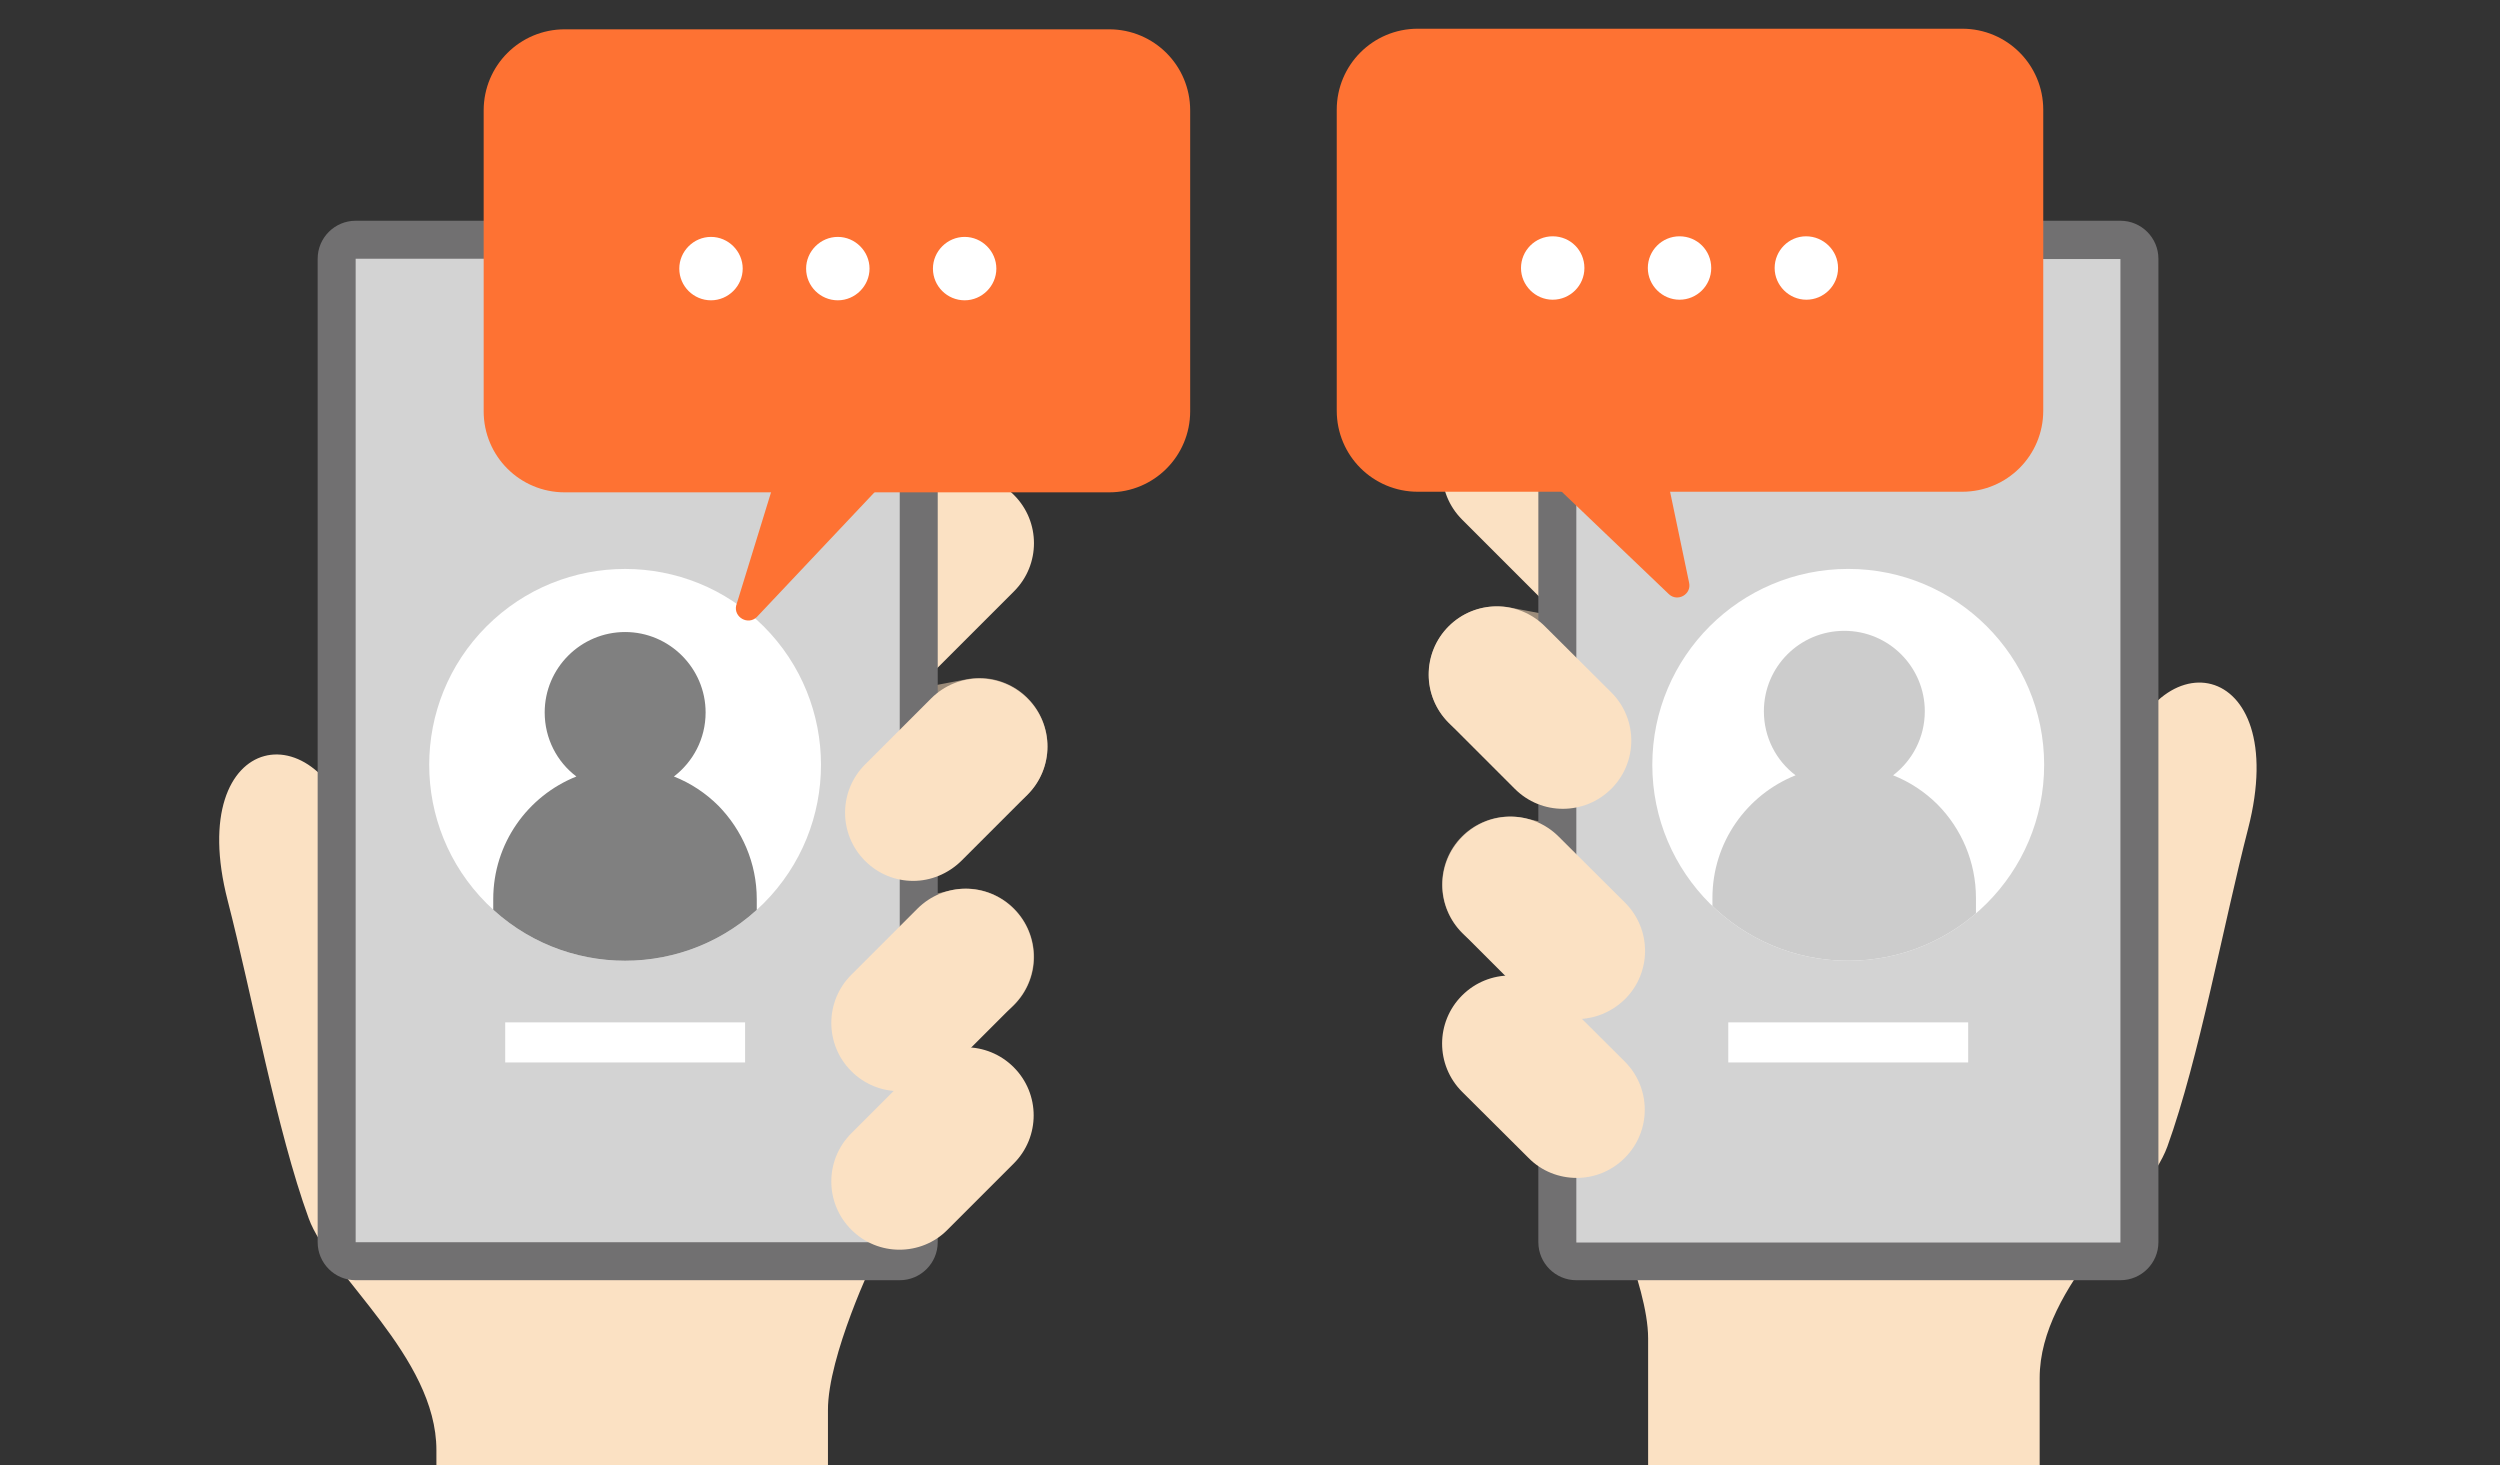 <?xml version="1.0" encoding="utf-8"?>
<!-- Generator: Adobe Illustrator 26.3.1, SVG Export Plug-In . SVG Version: 6.00 Build 0)  -->
<svg version="1.1" id="_イド2" xmlns="http://www.w3.org/2000/svg" xmlns:xlink="http://www.w3.org/1999/xlink" x="0px" y="0px"
	 viewBox="0 0 835.8 489.9" style="enable-background:new 0 0 835.8 489.9;" xml:space="preserve">
<rect x="0" y="0" width="835.8" height="489.9" fill="#333333" stroke="none"/>
<style type="text/css">
	.st0{fill:#9C8C7A;}
	.st1{fill:#FBE1C3;}
	.st2{fill:#717071;}
	.st3{fill:#D3D3D3;}
	.st4{fill:#FFFFFF;}
	.st5{clip-path:url(#SVGID_00000034087188455128120390000002207330542188272035_);}
	.st6{fill:#CCCCCC;}
	.st7{fill:#FE7233;}
	.st8{clip-path:url(#SVGID_00000173155462599659307950000012385339986759613836_);}
	.st9{fill:#808080;}
</style>
<path class="st0" d="M535.4,325.7c-1.7,0-3.5-0.2-5.2-0.6l-30.5-7.1c-12.2-2.9-19.8-15.1-17-27.4s15.1-19.9,27.4-17l30.5,7.1
	c12.2,2.9,19.8,15.1,17,27.4C555.1,318.7,545.8,325.7,535.4,325.7L535.4,325.7z"/>
<path class="st0" d="M531.2,254.2c-1.4,0-2.9-0.1-4.3-0.4l-30.8-5.9c-12.4-2.4-20.4-14.3-18-26.7c2.4-12.4,14.3-20.4,26.7-18.1
	l30.8,5.9c12.3,2.4,20.4,14.3,18,26.7C551.4,246.6,541.8,254.2,531.2,254.2L531.2,254.2z"/>
<path class="st1" d="M544.3,219.8c-5.8,0-11.7-2.2-16.1-6.7l-39.4-39.4c-8.9-8.9-8.9-23.3,0-32.2c8.9-8.9,23.3-8.9,32.2,0l39.4,39.4
	c8.9,8.9,8.9,23.3,0,32.2C556,217.6,550.1,219.8,544.3,219.8L544.3,219.8z"/>
<path class="st1" d="M535.4,396.7c0,0,14.3-28.9,65-45c50.7-16,97.5-45.3,107.6-91.5c10.7-48.7,58.4-40.8,43.6,16.8
	c-8.2,31.8-16.4,76.9-27,106.3c-7,19.3-42.7,46.2-42.7,77.4v69.4H551v-82.7C551,429.3,535.4,396.7,535.4,396.7L535.4,396.7z"/>
<g>
	<path class="st2" d="M527,73.8h181.9c7,0,12.7,5.7,12.7,12.7v328.8c0,7-5.7,12.7-12.7,12.7H527c-7,0-12.7-5.7-12.7-12.7V86.5
		C514.2,79.5,519.9,73.8,527,73.8z"/>
	<rect x="527" y="86.6" class="st3" width="181.9" height="328.8"/>
</g>
<path class="st1" d="M522.5,270.4c-5.8,0-11.6-2.2-16.1-6.7l-22.1-22.1c-8.9-8.9-8.9-23.3,0-32.2c8.9-8.9,23.3-8.9,32.2,0l22.2,22.1
	c8.9,8.9,8.9,23.3,0,32.2C534.2,268.2,528.3,270.4,522.5,270.4L522.5,270.4z"/>
<path class="st1" d="M527.1,340.7c-5.8,0-11.7-2.2-16.1-6.7l-22.1-22.1c-8.9-8.9-8.9-23.3,0-32.2s23.3-8.9,32.2,0l22.2,22.1
	c8.9,8.9,8.9,23.3,0,32.2C538.7,338.5,532.9,340.7,527.1,340.7L527.1,340.7z"/>
<path class="st1" d="M527.1,393.8c-5.8,0-11.7-2.2-16.1-6.7L488.8,365c-8.9-8.9-8.9-23.3,0-32.2s23.3-8.9,32.2,0l22.2,22.1
	c8.9,8.9,8.9,23.3,0,32.2C538.7,391.6,532.9,393.8,527.1,393.8L527.1,393.8z"/>
<rect x="577.8" y="341.8" class="st4" width="80.2" height="13.4"/>
<g>
	<circle class="st4" cx="617.9" cy="255.7" r="65.5"/>
	<g>
		<defs>
			<circle id="SVGID_1_" cx="617.9" cy="255.7" r="65.5"/>
		</defs>
		<clipPath id="SVGID_00000039815409974259106160000017764127065015087279_">
			<use xlink:href="#SVGID_1_"  style="overflow:visible;"/>
		</clipPath>
		<g style="clip-path:url(#SVGID_00000039815409974259106160000017764127065015087279_);">
			<path class="st6" d="M660.6,300.2v24.2h-88.1v-24.2c0-18.6,11.5-34.5,27.8-41c-6.5-4.9-10.6-12.7-10.6-21.4
				c0-14.9,12-26.9,26.9-26.9s26.9,12.1,26.9,26.9c0,8.8-4.2,16.5-10.6,21.4c5.6,2.2,10.7,5.6,14.9,9.8
				C655.7,277,660.6,288.1,660.6,300.2L660.6,300.2z"/>
		</g>
	</g>
</g>
<g>
	<path class="st7" d="M474,9.6h182c15,0,27.1,12.1,27.1,27.1v100.6c0,15-12.1,27.1-27.1,27.1H474c-15,0-27.1-12.1-27.1-27.1V36.7
		C446.9,21.7,459,9.6,474,9.6z"/>
	<g>
		<path class="st4" d="M529.7,89.6c0,5.9-4.8,10.6-10.6,10.6s-10.6-4.8-10.6-10.6S513.2,79,519.1,79S529.7,83.7,529.7,89.6z"/>
		<path class="st4" d="M572.1,89.6c0,5.9-4.8,10.6-10.6,10.6s-10.6-4.8-10.6-10.6S555.6,79,561.5,79S572.1,83.7,572.1,89.6z"/>
		<path class="st4" d="M614.5,89.6c0,5.9-4.8,10.6-10.6,10.6s-10.6-4.8-10.6-10.6S598,79,603.8,79S614.5,83.7,614.5,89.6z"/>
	</g>
	<path class="st7" d="M521.4,163.7l36.5,34.9c2.9,2.8,7.7,0.1,6.8-3.8l-7.3-34.9c-0.4-1.9-2.1-3.3-4-3.3h-29.2
		C520.5,156.7,518.7,161.2,521.4,163.7L521.4,163.7z"/>
</g>
<path class="st0" d="M292.3,349.8c-10.3,0-19.7-7.1-22.1-17.6c-2.9-12.2,4.7-24.5,17-27.4l30.5-7.1c12.2-2.9,24.5,4.7,27.4,17
	c2.9,12.2-4.7,24.5-17,27.4l-30.5,7.1C295.8,349.6,294.1,349.8,292.3,349.8L292.3,349.8z"/>
<path class="st0" d="M296.6,278.2c-10.7,0-20.2-7.6-22.3-18.5c-2.4-12.4,5.7-24.3,18-26.7l30.8-5.9c12.4-2.4,24.3,5.7,26.7,18.1
	c2.4,12.3-5.7,24.3-18,26.7l-30.8,5.9C299.5,278.1,298.1,278.2,296.6,278.2L296.6,278.2z"/>
<path class="st1" d="M283.5,243.8c-5.8,0-11.6-2.2-16.1-6.7c-8.9-8.9-8.9-23.3,0-32.2l39.4-39.4c8.9-8.9,23.3-8.9,32.2,0
	s8.9,23.3,0,32.2l-39.4,39.4C295.1,241.6,289.3,243.8,283.5,243.8z"/>
<path class="st1" d="M292.4,420.7c0,0-14.3-28.9-65-45c-50.7-16-97.4-45.3-107.6-91.5C109,235.5,61.3,243.5,76.1,301
	c8.2,31.8,16.4,76.9,27.1,106.3c7,19.3,42.7,46.2,42.7,77.5v69.4h130.9v-82.7C276.7,453.4,292.3,420.7,292.4,420.7L292.4,420.7z"/>
<g>
	<path class="st2" d="M300.8,428H118.9c-7,0-12.7-5.7-12.7-12.7V86.5c0-7,5.7-12.7,12.7-12.7h181.9c7,0,12.7,5.7,12.7,12.7v328.8
		C313.5,422.3,307.8,428,300.8,428z"/>
	<rect x="118.9" y="86.5" class="st3" width="181.9" height="328.8"/>
</g>
<path class="st1" d="M305.3,294.5c-5.8,0-11.6-2.2-16.1-6.7c-8.9-8.9-8.9-23.3,0-32.2l22.1-22.1c8.9-8.9,23.3-8.9,32.2,0
	c8.9,8.9,8.9,23.3,0,32.2l-22.1,22.1C316.9,292.2,311.1,294.5,305.3,294.5z"/>
<path class="st1" d="M300.7,364.8c-5.8,0-11.6-2.2-16.1-6.7c-8.9-8.9-8.9-23.3,0-32.2l22.1-22.1c8.9-8.9,23.3-8.9,32.2,0
	s8.9,23.3,0,32.2l-22.1,22.1C312.3,362.5,306.5,364.8,300.7,364.8L300.7,364.8z"/>
<path class="st1" d="M300.7,417.8c-5.8,0-11.6-2.2-16.1-6.7c-8.9-8.9-8.9-23.3,0-32.2l22.1-22.1c8.9-8.9,23.3-8.9,32.2,0
	s8.9,23.3,0,32.2l-22.1,22.1C312.4,415.6,306.5,417.8,300.7,417.8z"/>
<rect x="168.9" y="341.8" class="st4" width="80.2" height="13.4"/>
<g>
	
		<ellipse transform="matrix(0.707 -0.707 0.707 0.707 -119.561 222.682)" class="st4" cx="209" cy="255.7" rx="65.5" ry="65.5"/>
	<g>
		<defs>
			
				<ellipse id="SVGID_00000079447885768508110780000001256816881878547331_" transform="matrix(0.707 -0.707 0.707 0.707 -119.561 222.682)" cx="209" cy="255.7" rx="65.5" ry="65.5"/>
		</defs>
		<clipPath id="SVGID_00000044169074327844848540000016581167072385368479_">
			<use xlink:href="#SVGID_00000079447885768508110780000001256816881878547331_"  style="overflow:visible;"/>
		</clipPath>
		<g style="clip-path:url(#SVGID_00000044169074327844848540000016581167072385368479_);">
			<path class="st9" d="M253,300.6v24.2h-88.1v-24.2c0-18.6,11.5-34.5,27.8-41c-6.5-4.9-10.6-12.7-10.6-21.4
				c0-14.9,12.1-26.9,26.9-26.9s26.9,12.1,26.9,26.9c0,8.8-4.2,16.5-10.6,21.4c5.6,2.2,10.7,5.6,14.9,9.8
				C248.1,277.5,253,288.5,253,300.6L253,300.6z"/>
		</g>
	</g>
</g>
<path class="st7" d="M188.8,9.8h182c15,0,27.1,12.1,27.1,27.1v100.6c0,15-12.1,27.1-27.1,27.1h-182c-15,0-27.1-12.1-27.1-27.1V36.9
	C161.7,21.9,173.8,9.8,188.8,9.8z"/>
<g>
	<path class="st4" d="M311.9,89.8c0,5.9,4.8,10.6,10.6,10.6s10.6-4.8,10.6-10.6s-4.8-10.6-10.6-10.6S311.9,84,311.9,89.8z"/>
	<path class="st4" d="M269.5,89.8c0,5.9,4.8,10.6,10.6,10.6s10.6-4.8,10.6-10.6s-4.8-10.6-10.6-10.6S269.5,84,269.5,89.8z"/>
	<path class="st4" d="M227.1,89.8c0,5.9,4.8,10.6,10.6,10.6s10.6-4.8,10.6-10.6s-4.8-10.6-10.6-10.6S227.1,84,227.1,89.8z"/>
</g>
<path class="st7" d="M296.5,160.2L253,206.3c-2.9,2.8-7.7,0.1-6.9-3.8l14.2-46.1c0.4-1.9,2.1-3.3,4-3.3h29.2
	C297.3,153.1,299.1,157.6,296.5,160.2L296.5,160.2z"/>
</svg>

